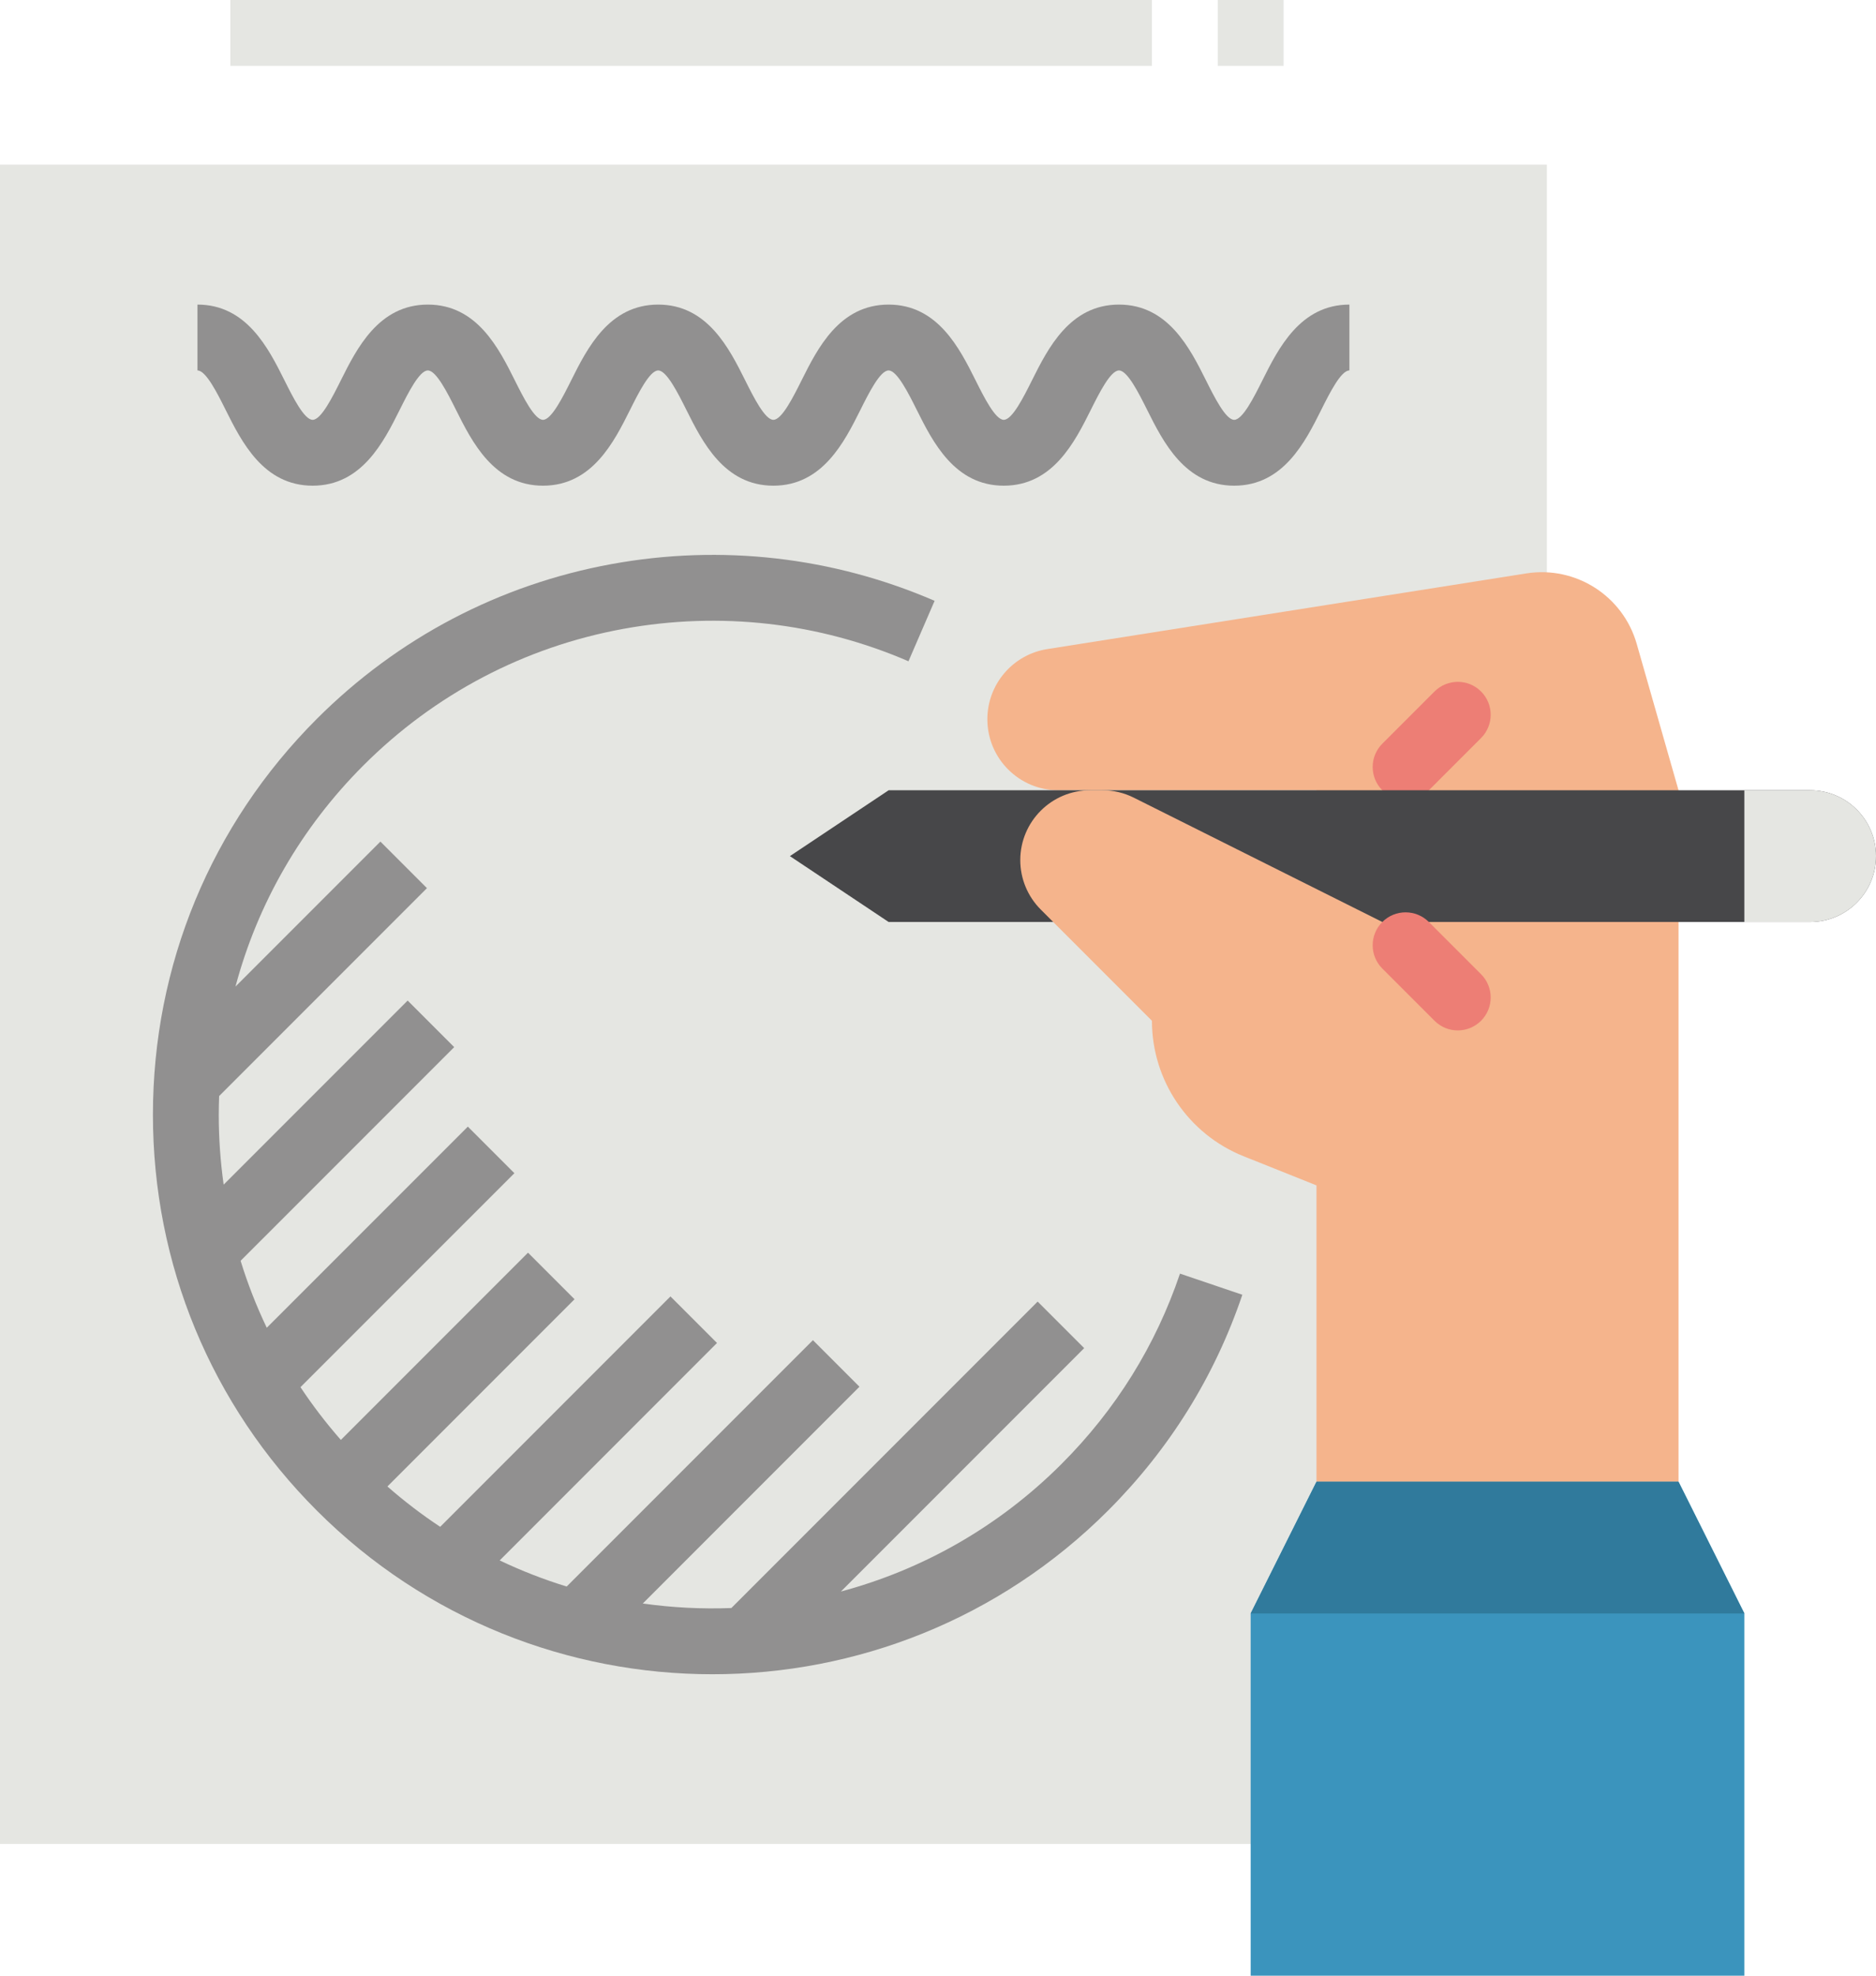 <?xml version="1.0" encoding="UTF-8"?><svg xmlns="http://www.w3.org/2000/svg" xmlns:xlink="http://www.w3.org/1999/xlink" height="480.0" preserveAspectRatio="xMidYMid meet" version="1.0" viewBox="32.0 16.0 456.0 480.0" width="456.0" zoomAndPan="magnify"><g><g id="change1_1"><path d="M 408 464 L 32 464 L 32 56 L 408 56 L 408 464" fill="#e5e6e2"/></g><g id="change2_1"><path d="M 290.023 371.68 C 274.633 387.074 256.062 397.402 236.406 402.664 L 295.535 343.535 L 284.223 332.223 L 209.77 406.676 C 202.582 406.949 195.379 406.586 188.246 405.578 L 240.91 352.91 L 229.598 341.598 L 169.742 401.453 C 164.199 399.75 158.754 397.637 153.461 395.113 L 206.281 342.281 L 194.969 330.969 L 138.996 386.945 C 134.555 384.008 130.27 380.738 126.168 377.145 L 171.656 331.656 L 160.344 320.344 L 114.852 365.836 C 111.273 361.758 107.996 357.477 105.035 353.016 L 157.031 301.031 L 145.719 289.719 L 96.844 338.586 C 94.328 333.328 92.203 327.895 90.484 322.316 L 142.402 270.402 L 131.09 259.09 L 86.363 303.812 C 85.578 298.23 85.172 292.562 85.172 286.828 C 85.172 285.309 85.211 283.797 85.266 282.289 L 135.777 231.777 L 124.465 220.465 L 89.238 255.688 C 94.609 235.559 105.191 217.102 120.32 201.977 C 137.66 184.633 159.527 173.156 183.559 168.777 C 207.043 164.504 230.996 167.227 252.824 176.66 L 259.176 161.973 C 234.438 151.281 207.297 148.191 180.691 153.039 C 153.445 158 128.656 171.012 109.004 190.66 C 83.32 216.348 69.172 250.5 69.172 286.828 C 69.172 323.156 83.32 357.309 109.004 382.996 C 135.52 409.508 170.344 422.766 205.172 422.766 C 240 422.766 274.824 409.508 301.34 382.996 C 316.27 368.062 327.25 350.426 333.977 330.566 L 318.82 325.434 C 312.891 342.941 303.203 358.504 290.023 371.68" fill="#919090"/></g><g id="change2_2"><path d="M 338.844 108.422 C 336.82 112.465 334.051 118 331.992 118 C 329.938 118 327.168 112.465 325.145 108.422 C 321.258 100.648 315.934 90 303.988 90 C 292.047 90 286.723 100.648 282.832 108.422 C 280.812 112.465 278.043 118 275.988 118 C 273.934 118 271.164 112.465 269.145 108.422 C 265.254 100.648 259.93 90 247.984 90 C 236.043 90 230.719 100.648 226.832 108.422 C 224.809 112.465 222.043 118 219.984 118 C 217.93 118 215.164 112.465 213.141 108.422 C 209.254 100.648 203.93 90 191.984 90 C 180.043 90 174.719 100.648 170.832 108.422 C 168.812 112.465 166.043 118 163.988 118 C 161.934 118 159.164 112.465 157.145 108.422 C 153.258 100.648 147.938 90 135.992 90 C 124.051 90 118.727 100.648 114.84 108.422 C 112.82 112.465 110.055 118 108 118 C 105.945 118 103.176 112.465 101.156 108.422 C 97.27 100.648 91.945 90 80 90 L 80 106 C 82.055 106 84.824 111.535 86.844 115.578 C 90.73 123.352 96.055 134 108 134 C 119.941 134 125.266 123.352 129.152 115.578 C 131.172 111.535 133.938 106 135.992 106 C 138.047 106 140.812 111.535 142.836 115.578 C 146.723 123.352 152.047 134 163.988 134 C 175.934 134 181.258 123.352 185.145 115.578 C 187.164 111.535 189.93 106 191.984 106 C 194.043 106 196.809 111.535 198.832 115.578 C 202.719 123.352 208.043 134 219.984 134 C 231.93 134 237.254 123.352 241.141 115.578 C 243.164 111.535 245.93 106 247.984 106 C 250.043 106 252.812 111.535 254.832 115.578 C 258.719 123.352 264.043 134 275.988 134 C 287.934 134 293.258 123.352 297.145 115.578 C 299.164 111.535 301.934 106 303.988 106 C 306.047 106 308.812 111.535 310.836 115.578 C 314.723 123.352 320.051 134 331.992 134 C 343.938 134 349.266 123.352 353.152 115.578 C 355.176 111.535 357.941 106 360 106 L 360 90 C 348.055 90 342.73 100.648 338.844 108.422" fill="#919090"/></g><g id="change1_2"><path d="M 312 32 L 88 32 L 88 16 L 312 16 L 312 32" fill="#e5e6e2"/></g><g id="change1_3"><path d="M 344 32 L 328 32 L 328 16 L 344 16 L 344 32" fill="#e5e6e2"/></g><g id="change3_1"><path d="M 440 400 L 352 400 L 352 208 L 289.254 208 C 279.727 208 272 200.273 272 190.746 C 272 182.254 278.176 175.023 286.562 173.699 L 403.016 155.312 C 414.996 153.422 426.504 160.766 429.836 172.426 L 440 208 L 440 400" fill="#f5b48c"/></g><g id="change4_1"><path d="M 368 208 C 364.875 204.875 364.875 199.809 368 196.688 L 380.688 184 C 383.812 180.875 388.875 180.875 392 184 C 395.125 187.125 395.125 192.191 392 195.312 L 379.312 208 C 376.188 211.125 371.125 211.125 368 208" fill="#ed7e75"/></g><g id="change5_1"><path d="M 248 240 L 224 224 L 248 208 L 472 208 C 480.836 208 488 215.164 488 224 C 488 232.836 480.836 240 472 240 L 248 240" fill="#474749"/></g><g id="change1_4"><path d="M 488 224 C 488 215.164 480.836 208 472 208 L 456 208 L 456 240 L 472 240 C 480.836 240 488 232.836 488 224" fill="#e5e6e2"/></g><g id="change3_2"><path d="M 352 304 L 334.281 296.914 C 320.824 291.531 312 278.496 312 264 L 284.973 236.973 C 281.789 233.789 280 229.473 280 224.973 C 280 215.598 287.598 208 296.973 208 L 299.992 208 C 302.629 208 305.227 208.613 307.582 209.793 L 368 240 L 392 264 L 352 304" fill="#f5b48c"/></g><g id="change4_2"><path d="M 380.688 264 L 368 251.312 C 364.875 248.191 364.875 243.125 368 240 C 371.125 236.875 376.188 236.875 379.312 240 L 392 252.688 C 395.125 255.809 395.125 260.875 392 264 C 388.875 267.125 383.812 267.125 380.688 264" fill="#ed7e75"/></g><g id="change6_1"><path d="M 456 496 L 456 408 L 440 376 L 352 376 L 336 408 L 336 496 L 456 496" fill="#3b94bd"/></g><g id="change7_1"><path d="M 456 408 L 336 408 L 352 376 L 440 376 L 456 408" fill="#307a9c"/></g></g></svg>